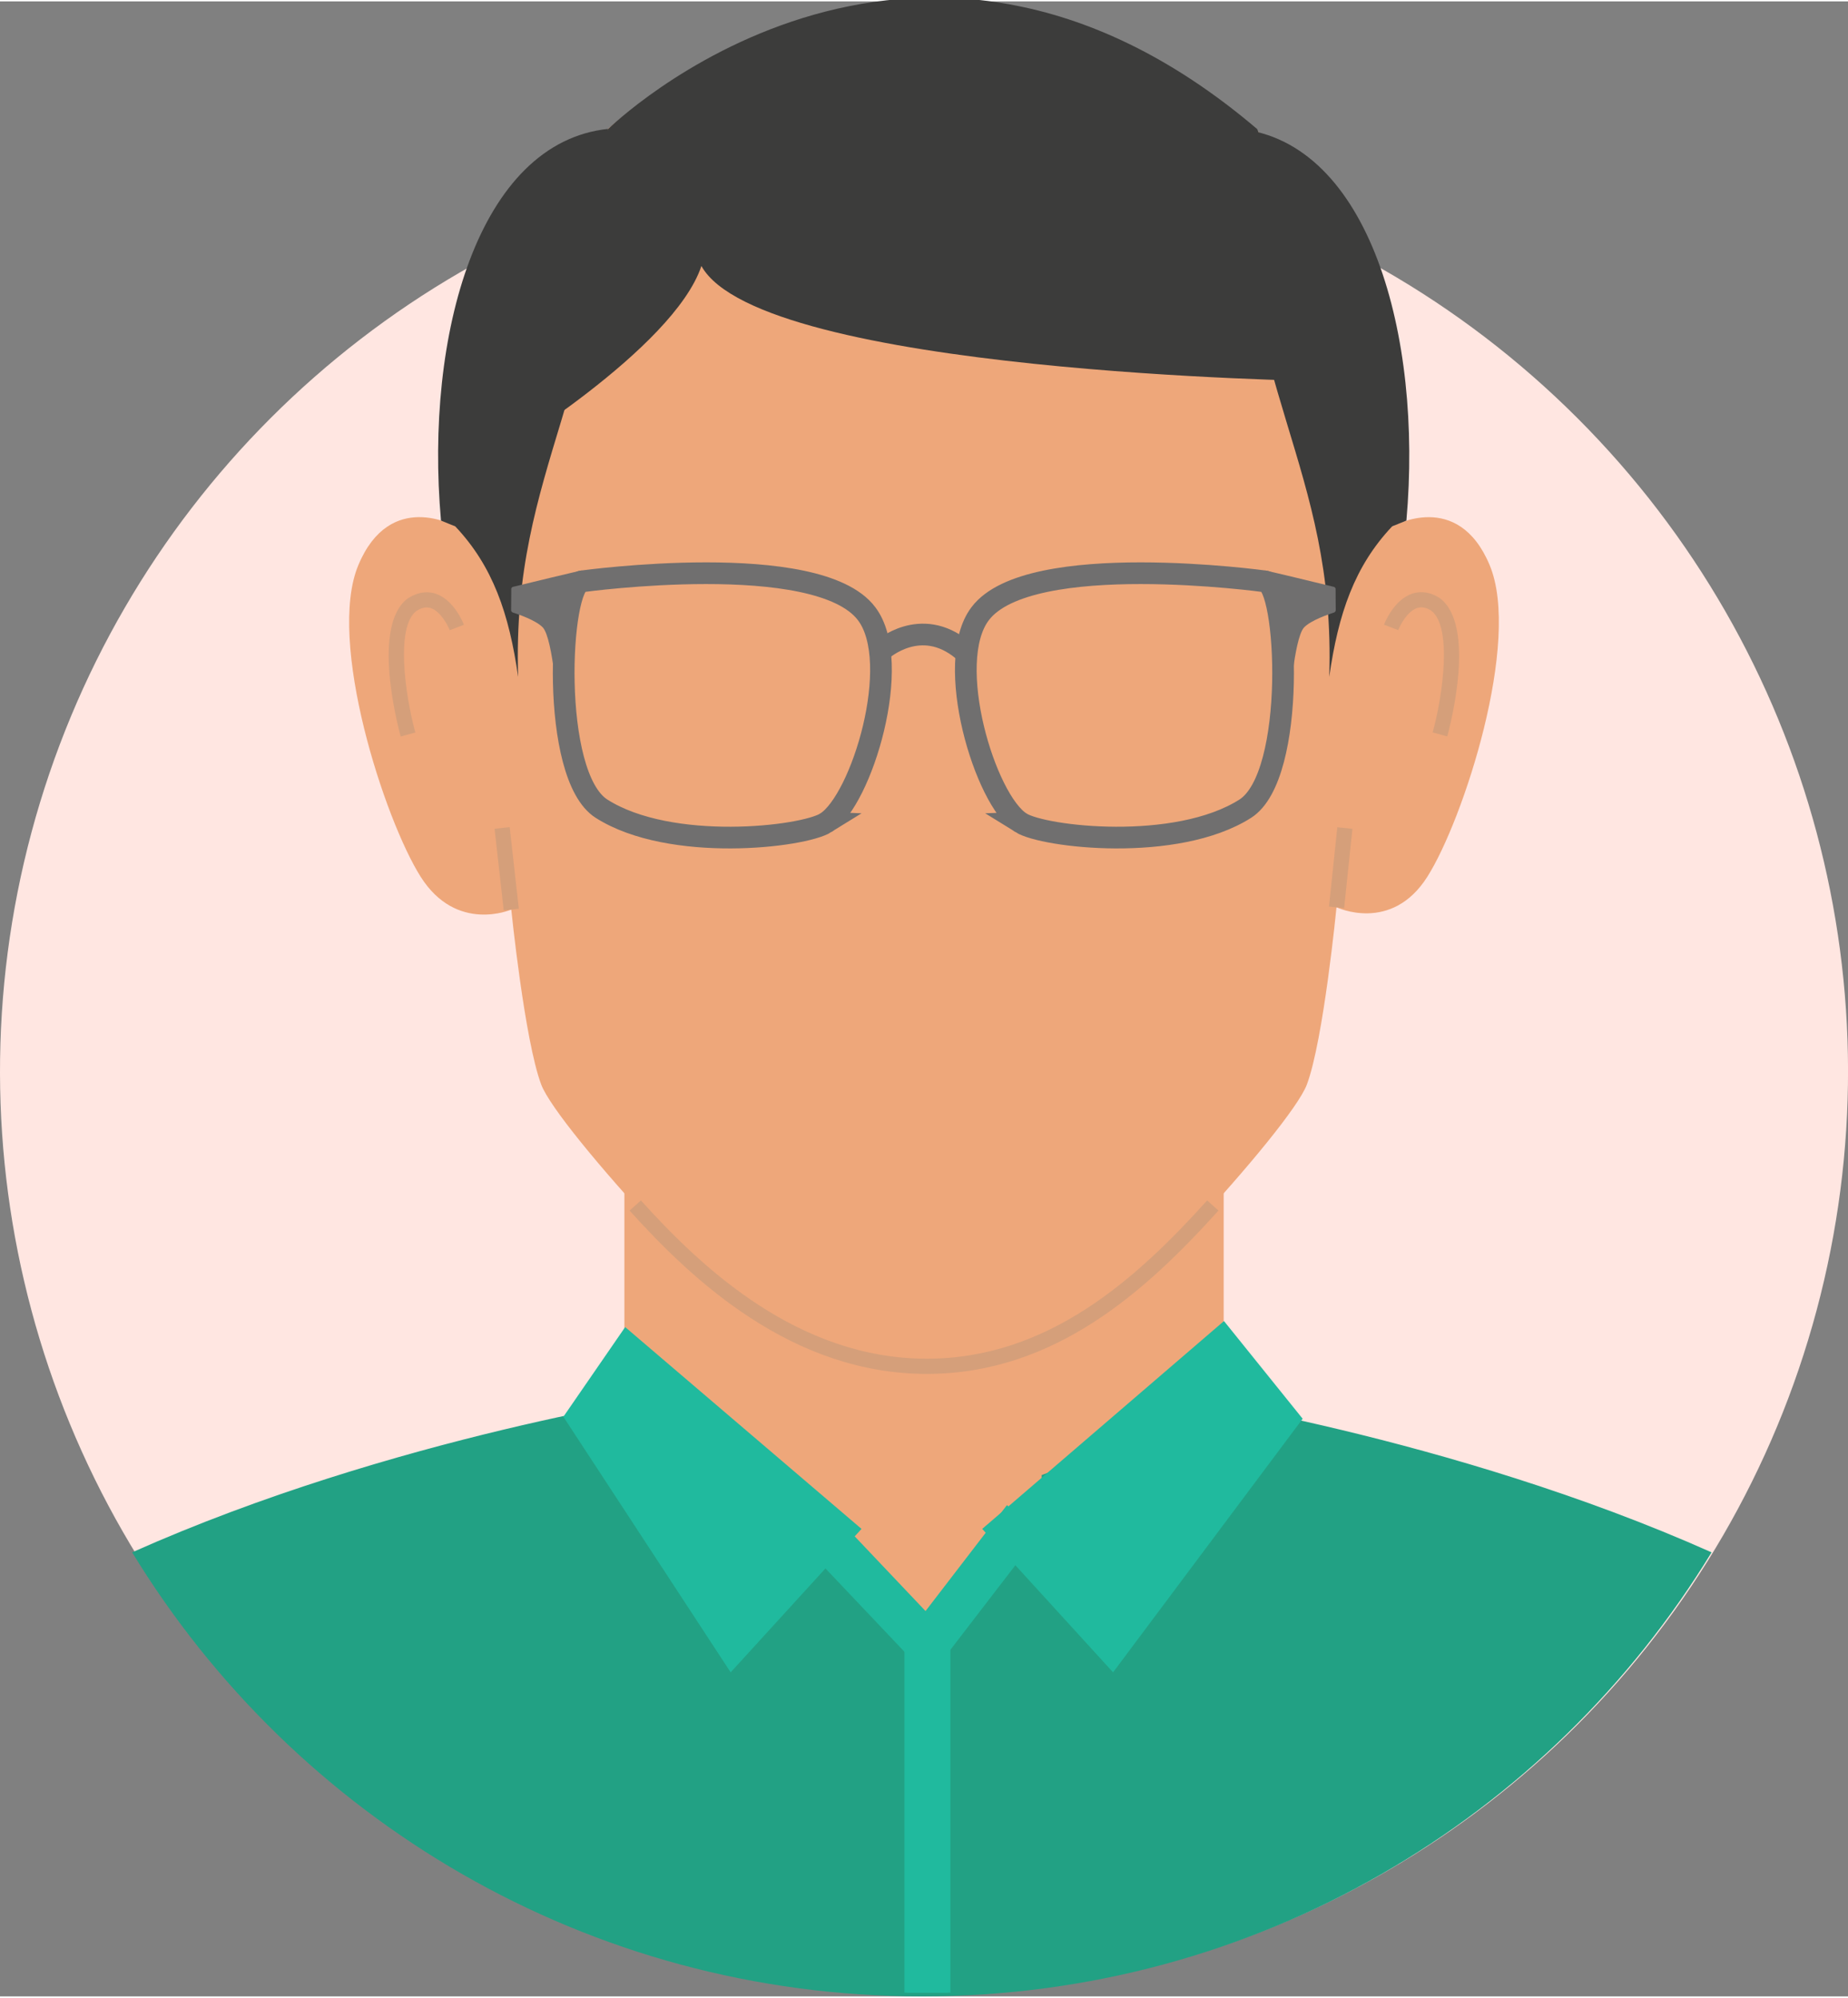 <?xml version="1.0" encoding="UTF-8"?>
<svg xmlns="http://www.w3.org/2000/svg" id="Layer_1" data-name="Layer 1" viewBox="0 0 241.92 261.17" width="185" height="200">
  <rect x="0" y="0" width="241.92" height="261.17" fill="#808080" stroke="none"/>
  <defs>
    <style>
      .cls-1 {
        fill: #20ba9e;
      }

      .cls-2 {
        fill: #d59f7a;
      }

      .cls-3 {
        stroke: #706f6f;
        stroke-width: 2.84px;
      }

      .cls-3, .cls-4 {
        fill: none;
        stroke-miterlimit: 10;
      }

      .cls-5 {
        fill: #eea77a;
      }

      .cls-4 {
        stroke: #20ba9e;
        stroke-width: 5.67px;
      }

      .cls-6 {
        fill: #3c3c3b;
      }

      .cls-7 {
        fill: #ffe6e1;
      }

      .cls-8 {
        fill: #706f6f;
      }

      .cls-9 {
        fill: #22a184;
      }
    </style>
  </defs>
  <g>
    <g>
      <circle class="cls-7" cx="120.96" cy="140.08" r="120.96" transform="translate(-63.62 126.56) rotate(-45)"/>
      <g>
        <g>
          <rect class="cls-5" x="81.74" y="115.92" width="78.45" height="88.6"/>
          <g>
            <path class="cls-9" d="m224.06,203.04c-34.15-15.24-71.38-20.64-71.38-20.64-17.08,17.81-48.9,18.06-64,0,0,0-37.23,5.4-71.38,20.64,21.23,34.85,59.59,58.13,103.38,58.13s82.15-23.28,103.38-58.13Z"/>
            <polygon class="cls-5" points="136.1 183.2 136.49 197.68 122.27 215.9 100.88 194.55 100.49 178.12 136.1 183.2"/>
            <polyline class="cls-4" points="134.06 198.59 121.23 215.29 121.23 260.68"/>
            <polyline class="cls-4" points="105.75 198.59 121.58 215.29 121.58 260.68"/>
            <polygon class="cls-1" points="73.75 185.29 81.84 173.55 112.78 199.97 95.65 218.75 73.75 185.29"/>
            <polygon class="cls-1" points="170.53 185.55 160.23 172.76 128.58 199.97 145.71 218.75 170.53 185.55"/>
          </g>
        </g>
        <g>
          <path class="cls-5" d="m195.01,73.8c-4.17-9.97-12.69-5.08-12.69-5.08,1.77-39.08-18.13-66.19-61.36-66.19s-62.89,32.53-61.36,66.19c0,0-8.52-4.9-12.69,5.08-4.17,9.97,3.45,33.36,8.16,40.8,4.71,7.43,11.86,4.29,11.86,4.29,0,0,1.74,17.11,3.92,22.91,2.18,5.8,26.84,32.48,34.09,36.56,9.51,5.6,23.52,5.6,32.05,0,7.25-4.08,31.91-30.76,34.09-36.56,2.18-5.8,3.88-23.21,3.88-23.21,0,0,7.18,3.44,11.89-3.99,4.71-7.43,12.33-30.82,8.16-40.8Z"/>
          <g>
            <path class="cls-2" d="m121.33,179.68c-17.61,0-30.64-12.2-38.91-21.38l1.48-1.33c8.02,8.89,20.62,20.72,37.43,20.72,15.88,0,27.46-10.47,36.7-20.72l1.48,1.33c-9.53,10.57-21.51,21.38-38.18,21.38Z"/>
            <rect class="cls-2" x="65.33" y="108.18" width="1.99" height="10.75" transform="translate(-12.22 8.08) rotate(-6.39)"/>
            <rect class="cls-2" x="170.28" y="112.4" width="10.44" height="1.99" transform="translate(44.45 276.14) rotate(-84.02)"/>
            <g>
              <path class="cls-2" d="m52.45,96.23c-.4-1.47-3.81-14.49.9-18.05,1.57-1.02,2.85-.91,3.65-.65,2.4.78,3.6,3.75,3.73,4.08l-1.86.71c-.26-.67-1.21-2.49-2.49-2.9-.58-.18-1.2-.06-1.88.39-2.69,2.04-1.51,10.84-.13,15.9l-1.92.53Z"/>
              <path class="cls-2" d="m189.47,96.23l-1.92-.53c1.38-5.06,2.55-13.86-.19-15.94-.63-.41-1.25-.53-1.83-.35-1.28.41-2.23,2.23-2.49,2.9l-1.86-.71c.13-.34,1.33-3.3,3.73-4.08.81-.26,2.09-.37,3.59.61,4.76,3.61,1.36,16.62.96,18.1Z"/>
            </g>
          </g>
          <path class="cls-6" d="m59.6,68.73c4.91,5.2,7.05,11.41,8.23,19.71-.9-27.71,11.97-37.65,11.79-71.75-16.97,1.76-24.05,26.9-21.89,51.28l1.87.76Z"/>
          <path class="cls-6" d="m182.24,68.73c-4.91,5.2-7.05,11.41-8.23,19.71.9-27.71-11.97-37.65-11.79-71.75,16.97,1.76,24.05,26.9,21.89,51.28l-1.87.76Z"/>
        </g>
      </g>
    </g>
    <path class="cls-6" d="m172.89,49.71s-73.28-1.04-81.07-15.07c-3.64,10.91-27.02,24.95-27.02,24.95l14.83-42.9s39.48-38.69,84.95.03c4.68,11.43,8.32,33,8.32,33Z"/>
  </g>
  <g>
    <path class="cls-3" d="m133.64,107.53c3.01,1.88,20.33,3.9,29.37-1.84,6.81-4.33,5.53-29.67,2.53-29.77,0,0-30.82-4.24-37.22,4.23-4.86,6.38.66,24.49,5.33,27.38Z"/>
    <path class="cls-8" d="m174.84,76.92l.02,2.78c0,.13-.09.25-.21.3-.71.23-3.02,1.01-3.92,1.94-.72.74-1.21,3.69-1.46,5.59-.02.17-.17.29-.34.27-.13-.01-.23-.11-.26-.23-.97-3.81-3.3-13.08-3.07-13.07s7.62,1.8,9,2.14c.14.03.24.15.25.29Z"/>
  </g>
  <g>
    <path class="cls-3" d="m108.12,107.53c-3.01,1.88-20.33,3.9-29.37-1.84-6.81-4.33-5.53-29.67-2.53-29.77,0,0,30.82-4.24,37.22,4.23,4.86,6.38-.66,24.49-5.33,27.38Z"/>
    <path class="cls-8" d="m66.93,76.92l-.02,2.78c0,.13.09.25.21.3.71.23,3.02,1.01,3.92,1.94.72.74,1.21,3.69,1.46,5.59.02.17.17.29.34.27.13-.01.23-.11.26-.23.97-3.81,3.3-13.08,3.07-13.07s-7.62,1.8-9,2.14c-.14.03-.24.15-.25.29Z"/>
  </g>
  <path class="cls-3" d="m115.46,84.91s5.04-4.56,10.55,0"/>
</svg>
